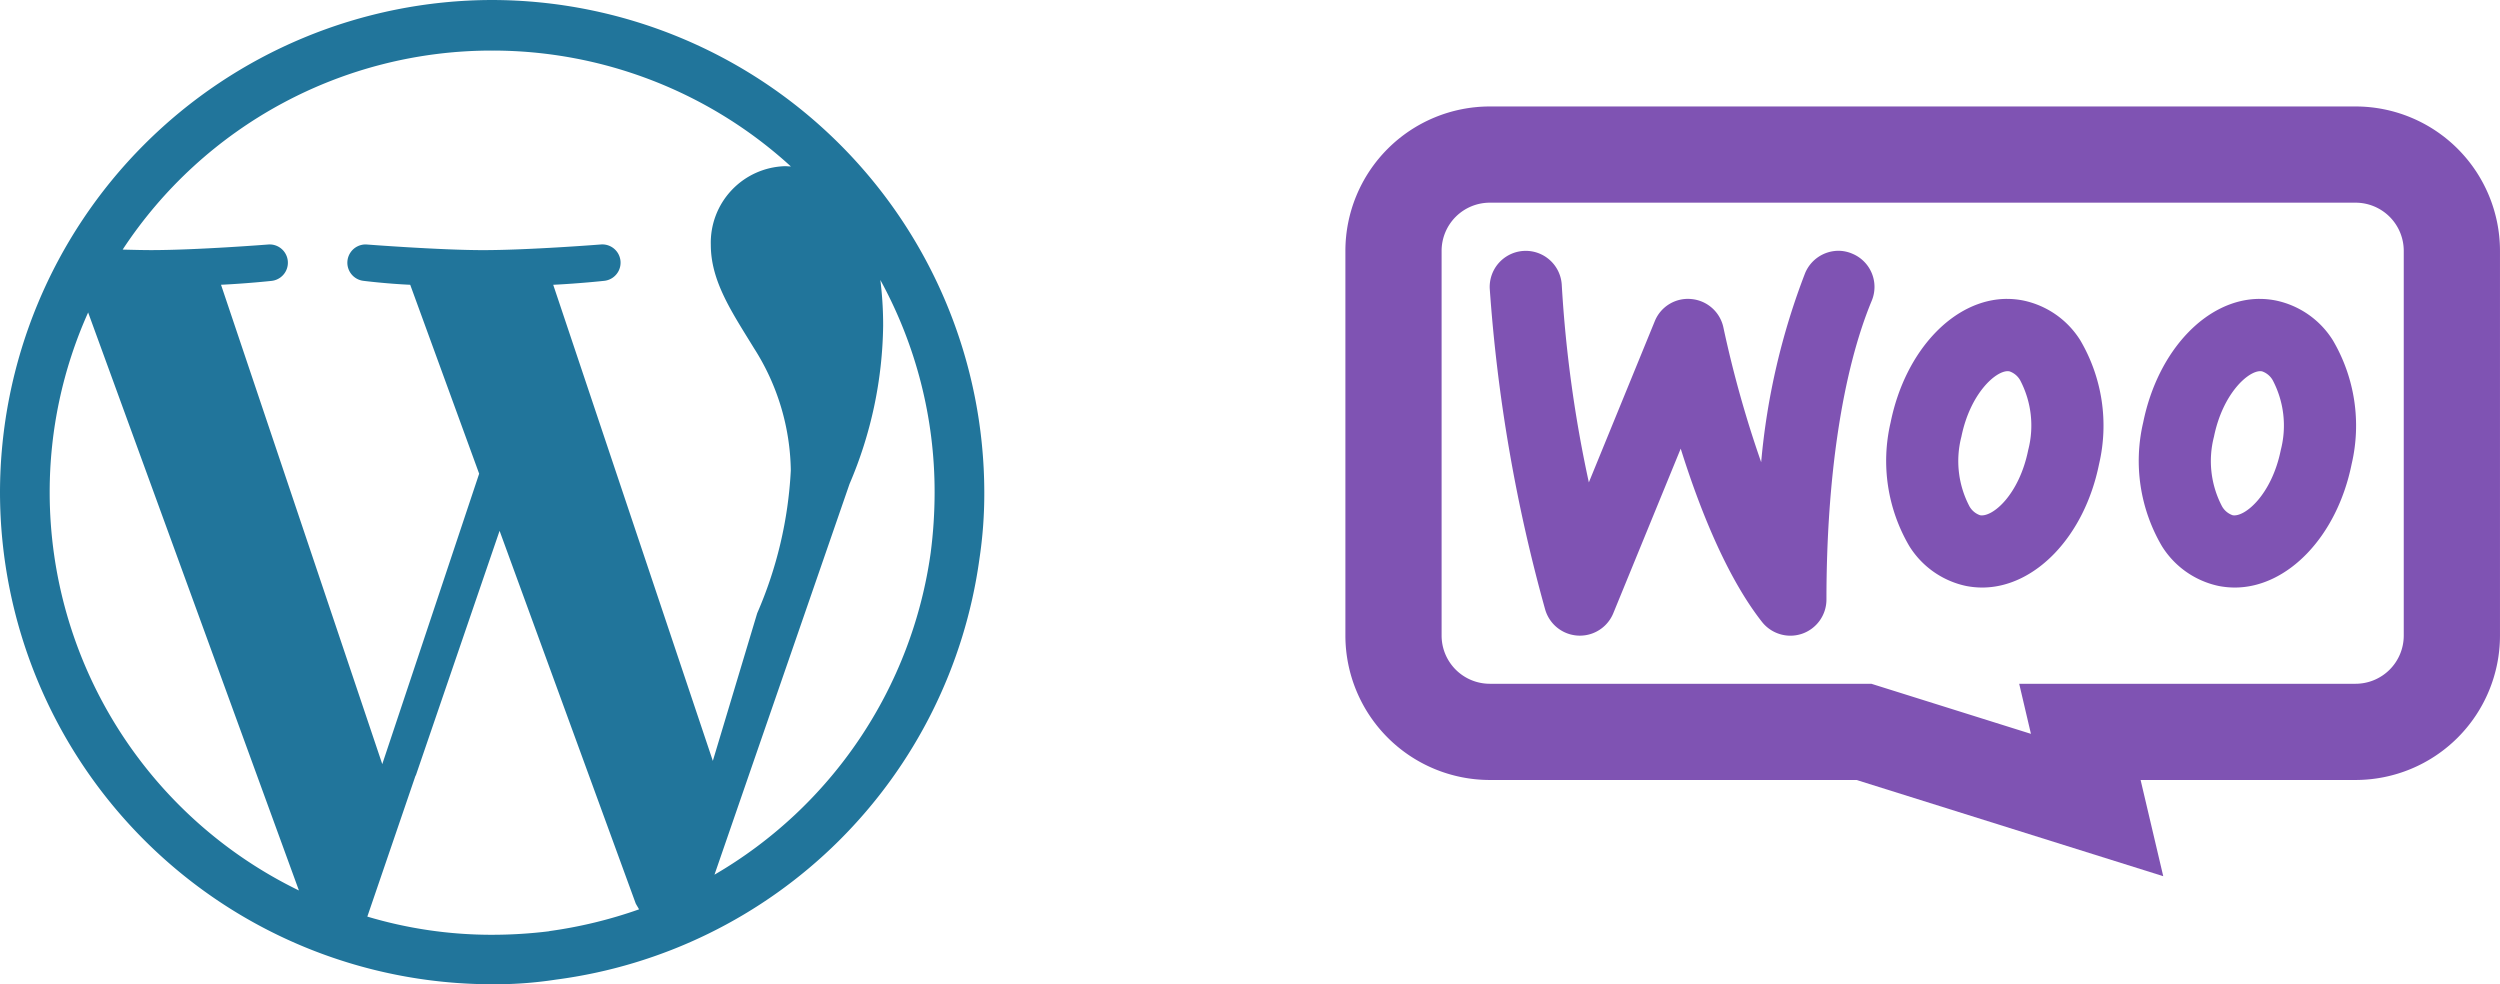 <?xml version="1.0" encoding="UTF-8"?> <svg xmlns="http://www.w3.org/2000/svg" width="140.888" height="55.469" viewBox="0 0 140.888 55.469"><g transform="translate(-471.18 -4184)"><path d="M-520.353,906.55A27.778,27.778,0,0,0-548.07,934.3a27.751,27.751,0,0,0,27.718,27.718,22.534,22.534,0,0,0,3.6-.26,27.717,27.717,0,0,0,23.877-23.705,24.651,24.651,0,0,0,.275-3.755A27.785,27.785,0,0,0-520.353,906.55ZM-545.27,934.3a24.716,24.716,0,0,1,2.167-10.141l11.879,32.574A24.95,24.95,0,0,1-545.27,934.3Zm28.157,24.73a26.429,26.429,0,0,1-3.236.2,24.482,24.482,0,0,1-7.02-1.025l2.717-7.946h.013l4.723-13.795,7.671,21c.059.115.13.22.189.332a25.623,25.623,0,0,1-5.062,1.227Zm.22-36.431c1.5-.073,2.847-.22,2.847-.22a1.029,1.029,0,0,0-.161-2.052s-4.043.319-6.643.319c-2.442,0-6.573-.319-6.573-.319a1.029,1.029,0,0,0-.145,2.052s1.256.159,2.616.22l3.885,10.647-5.46,16.366-9.087-27.014c1.518-.072,2.86-.22,2.86-.22a1.03,1.03,0,0,0-.161-2.052s-4.03.319-6.643.319c-.477,0-1.027-.015-1.6-.029A24.884,24.884,0,0,1-520.348,909.4,24.916,24.916,0,0,1-503.5,915.93c-.114,0-.22-.015-.332-.015a4.313,4.313,0,0,0-4.18,4.435c0,2.05,1.184,3.784,2.442,5.836a13.107,13.107,0,0,1,2.066,6.877,23.076,23.076,0,0,1-1.894,8.045l-2.5,8.322Zm9.085,33.252,1.98-5.735,5.634-16.294A23.357,23.357,0,0,0-498.3,924.9a20.473,20.473,0,0,0-.158-2.572A24.811,24.811,0,0,1-495.4,934.3a26.557,26.557,0,0,1-.22,3.395,24.981,24.981,0,0,1-12.2,18.157Z" transform="translate(1019.25 3277.45)" fill="#21759b"></path><path d="M8.133,4A8.143,8.143,0,0,0,0,12.133V33.823a8.143,8.143,0,0,0,8.133,8.133H28.806L46.09,47.378l-1.276-5.422H56.934a8.143,8.143,0,0,0,8.133-8.133V12.133A8.143,8.143,0,0,0,56.934,4Zm0,5.422h48.8a2.716,2.716,0,0,1,2.711,2.711V33.823a2.716,2.716,0,0,1-2.711,2.711H37.972l.662,2.822-8.2-2.573-.794-.249H8.133a2.716,2.716,0,0,1-2.711-2.711V12.133A2.716,2.716,0,0,1,8.133,9.422Zm19.65,2.711a2.043,2.043,0,0,0-1.874,1.255,39.132,39.132,0,0,0-2.478,10.659,62.963,62.963,0,0,1-2.123-7.567,2.031,2.031,0,0,0-1.8-1.626,2.011,2.011,0,0,0-2.076,1.255l-3.712,9.076a71.91,71.91,0,0,1-1.525-11.1,2.032,2.032,0,0,0-4.061.169,90.848,90.848,0,0,0,3.124,18.094,2.035,2.035,0,0,0,3.839.212l3.8-9.277c1.028,3.283,2.561,7.194,4.58,9.764a2.042,2.042,0,0,0,1.6.778,2.068,2.068,0,0,0,.662-.111,2.04,2.04,0,0,0,1.371-1.922c0-6.905.909-12.889,2.552-16.844a2.027,2.027,0,0,0-1.1-2.653A1.987,1.987,0,0,0,27.784,12.133Zm9.494,2.711c-2.966.011-5.723,2.883-6.55,6.958a9.489,9.489,0,0,0,1.059,6.984,4.99,4.99,0,0,0,3.188,2.235,4.735,4.735,0,0,0,.911.09c2.969,0,5.758-2.862,6.587-6.953a9.489,9.489,0,0,0-1.059-6.984,4.994,4.994,0,0,0-3.193-2.235A4.673,4.673,0,0,0,37.278,14.845Zm14.234,0c-2.963.011-5.721,2.883-6.55,6.958a9.489,9.489,0,0,0,1.059,6.984,4.99,4.99,0,0,0,3.188,2.235,4.735,4.735,0,0,0,.911.09c2.969,0,5.758-2.862,6.587-6.953a9.489,9.489,0,0,0-1.059-6.984,4.994,4.994,0,0,0-3.193-2.235A4.673,4.673,0,0,0,51.512,14.845ZM37.326,18.917a.633.633,0,0,1,.1.011,1.106,1.106,0,0,1,.6.5,5.484,5.484,0,0,1,.455,3.929c-.507,2.516-2,3.8-2.711,3.68a1.1,1.1,0,0,1-.6-.5,5.483,5.483,0,0,1-.455-3.929C35.206,20.2,36.618,18.917,37.326,18.917Zm14.234,0a.633.633,0,0,1,.1.011,1.106,1.106,0,0,1,.6.5,5.484,5.484,0,0,1,.455,3.929c-.507,2.516-2.023,3.8-2.711,3.68a1.1,1.1,0,0,1-.6-.5,5.483,5.483,0,0,1-.455-3.929C49.44,20.2,50.852,18.917,51.56,18.917Z" transform="translate(547 4186)" fill="#7f53b3"></path></g></svg> 